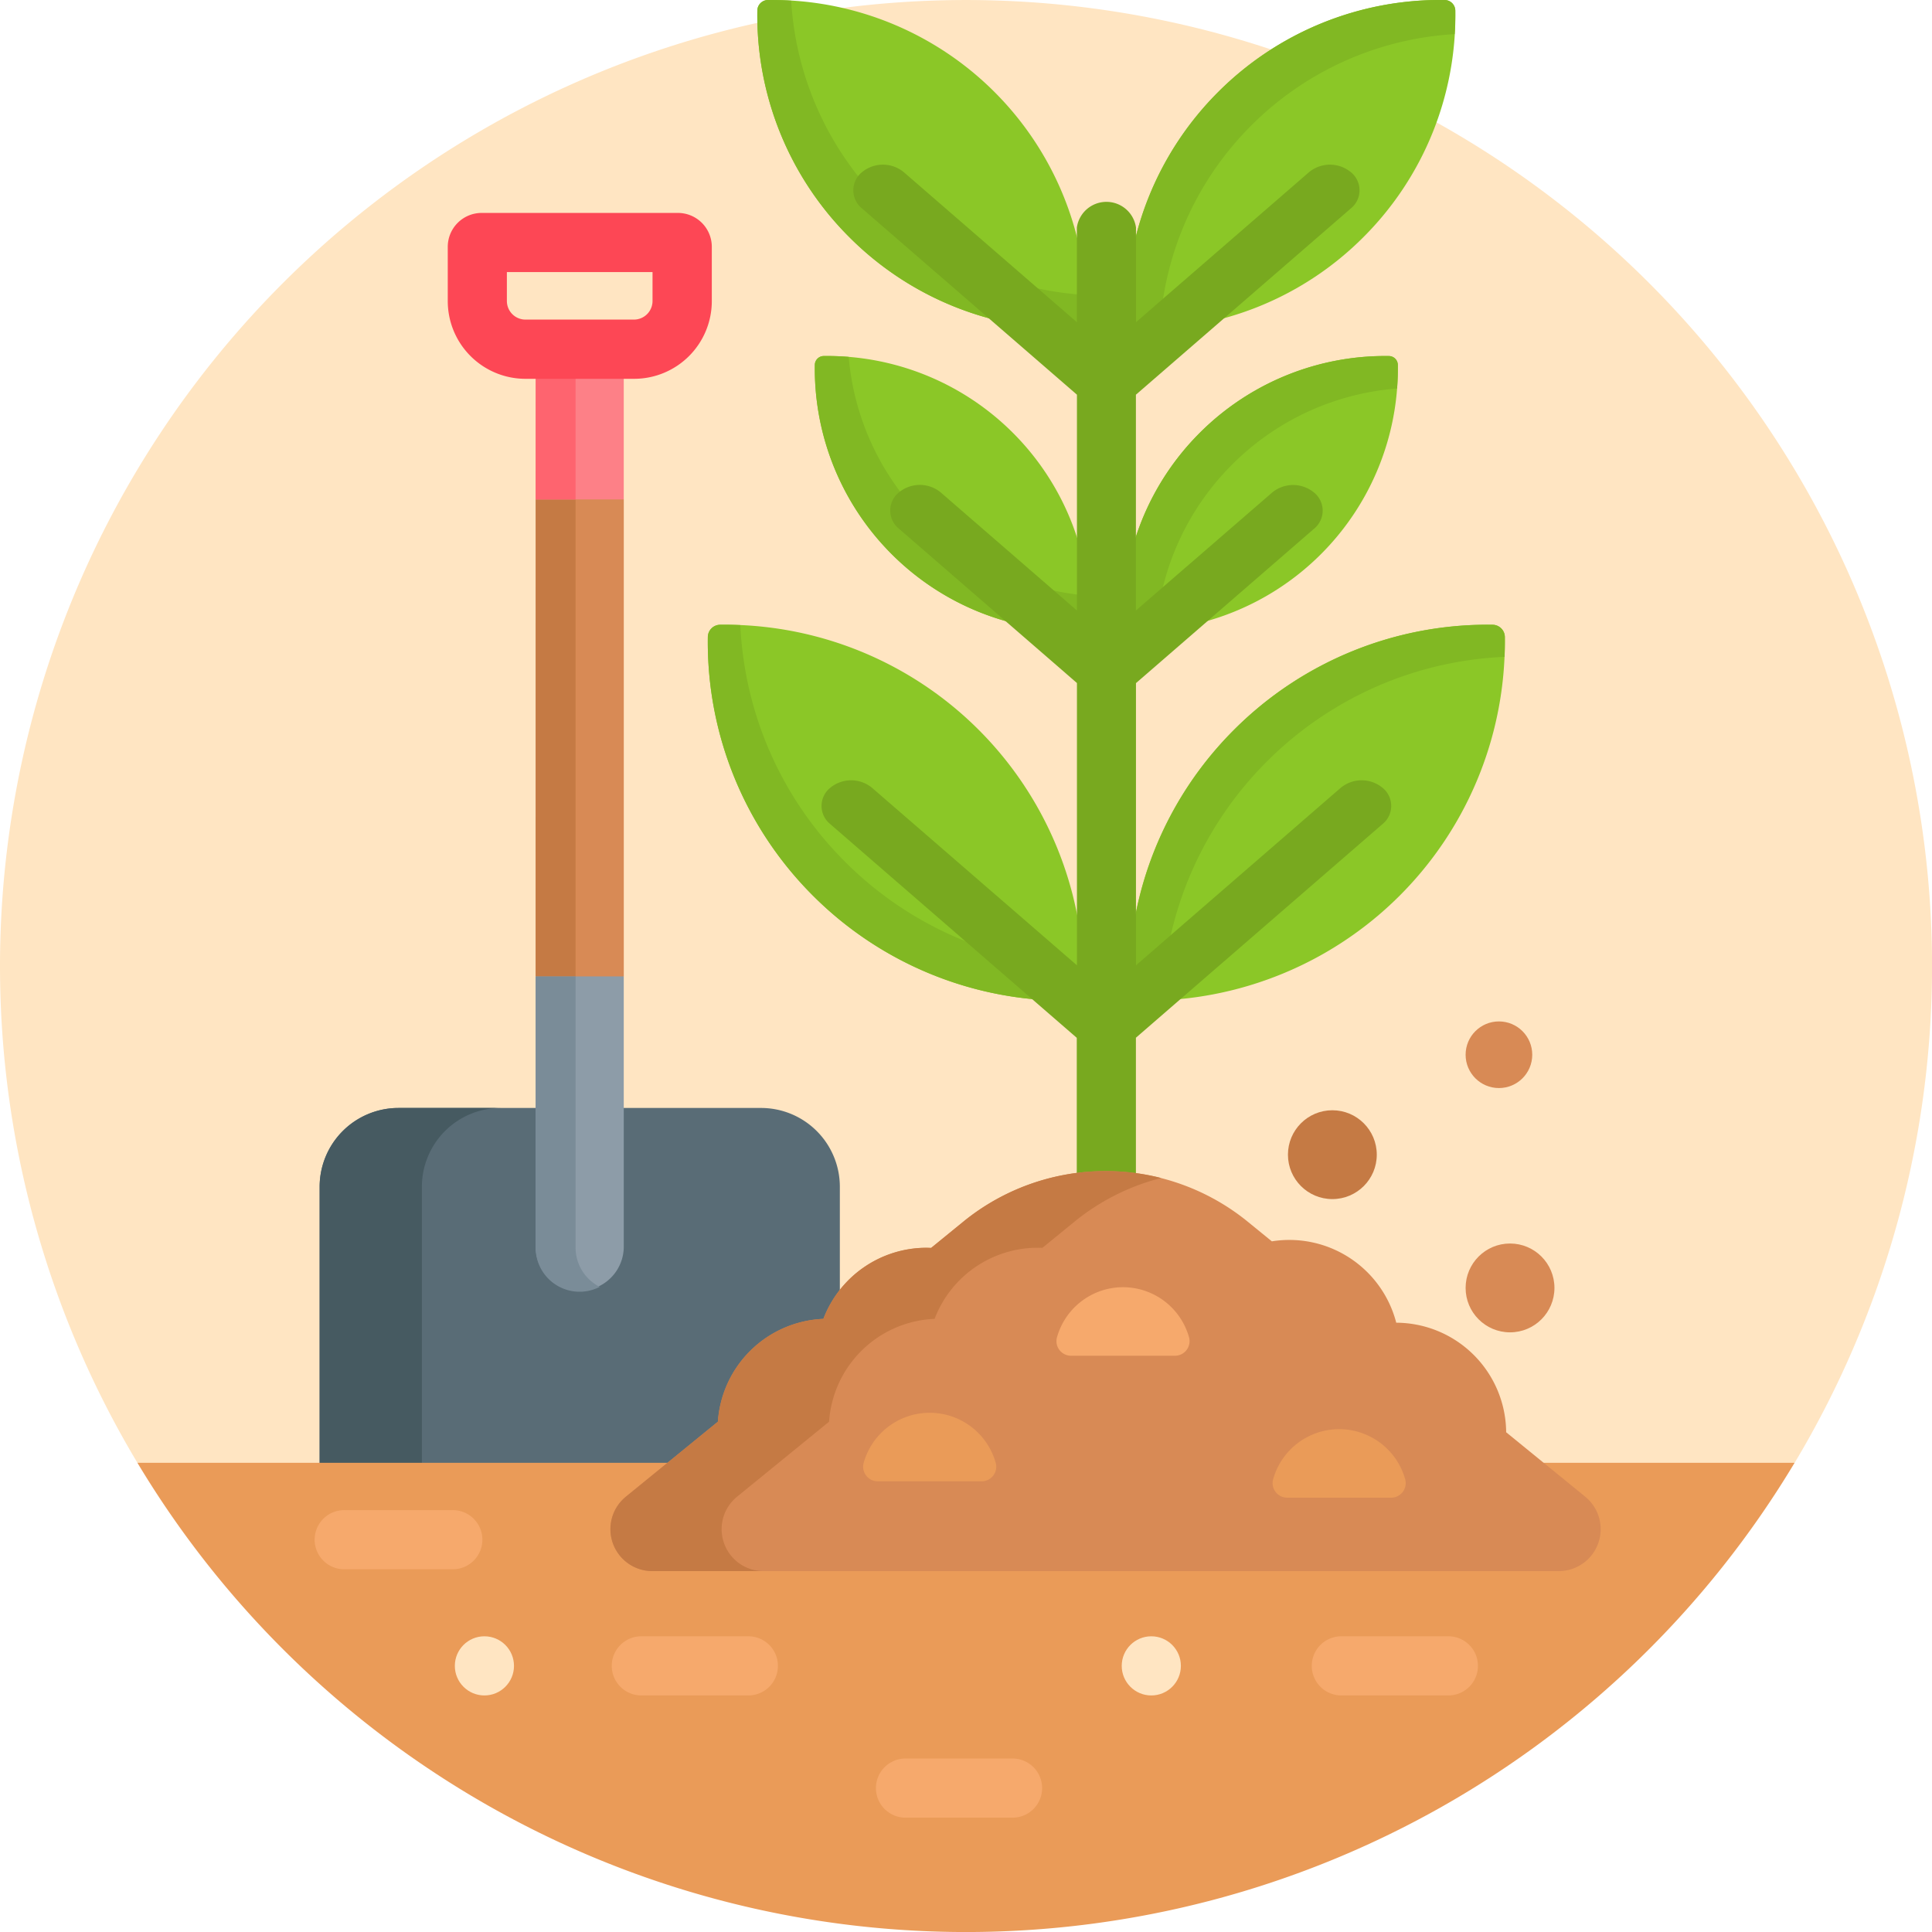 <svg xmlns="http://www.w3.org/2000/svg" width="93.475" height="93.475"><path fill="#ffe5c2" d="M46.737.001A46.745 46.745 0 0 0 6.649 70.775l.835.191h24.875l2.559-2.085.006-.083a5.136 5.136 0 0 1 4.922-4.797l.126-.005.045-.117a5.18 5.18 0 0 1 4.813-3.318q.106-.001.213.005h.072l1.611-1.313a10.7 10.7 0 0 1 13.525 0l1.229 1 .084-.013a5.15 5.15 0 0 1 5.8 3.8l.037.143h.147a5.17 5.17 0 0 1 5.132 5.118v.09l1.937 1.579h11.418l.791-.191A46.745 46.745 0 0 0 46.737.001" data-name="Path 2829"/><path fill="#d88a55" d="M29.932 23.97h-3.766l-.245.191v23.08l.254.191h3.75l.255-.191v-23.08Z" data-name="Path 2830"/><g data-name="Group 1189"><path fill="#596c76" d="m34.918 68.88.006-.083a5.136 5.136 0 0 1 4.923-4.8l.126-.005.045-.117a5 5 0 0 1 .616-1.142v-5.314a3.815 3.815 0 0 0-3.816-3.813H19.28a3.815 3.815 0 0 0-3.815 3.815v13.545h16.894Z" data-name="Path 2831"/><path fill="#465a61" d="M24.227 53.606H19.28a3.815 3.815 0 0 0-3.815 3.815v13.545h4.947V57.421a3.815 3.815 0 0 1 3.815-3.815" data-name="Path 2832"/><g data-name="Group 1188"><path fill="#8d9ca8" d="M25.92 60.362a2.13 2.13 0 0 0 4.259 0V47.241H25.92z" data-name="Path 2833"/><path fill="#c57a44" d="M25.92 24.161h1.928v23.08h-1.932Z" data-name="Path 2834"/><path fill="#fd8087" d="M25.92 18.138h4.259v6.025H25.92Z" data-name="Path 2835"/><path fill="#fe646f" d="M25.92 18.138h1.928v6.025h-1.932Z" data-name="Path 2836"/><g data-name="Group 1186"><path fill="#fd4755" d="M30.674 18.328h-5.25a3.76 3.76 0 0 1-3.76-3.76V11.94a1.64 1.64 0 0 1 1.637-1.638h9.5a1.64 1.64 0 0 1 1.638 1.638v2.628a3.76 3.76 0 0 1-3.765 3.76" data-name="Path 2837"/></g><g data-name="Group 1187"><path fill="#ffe5c2" d="M25.424 15.463a.9.9 0 0 1-.9-.9v-1.4h7.047v1.4a.9.9 0 0 1-.9.9Z" data-name="Path 2838"/></g></g></g><path fill="#ea9b58" d="m74.384 70.775 2.192 1.786a1.837 1.837 0 0 1-1.16 3.26H31.562a1.837 1.837 0 0 1-1.16-3.26l2.193-1.786H6.649a46.747 46.747 0 0 0 80.177 0Z" data-name="Path 2839"/><g data-name="Group 1198"><g data-name="Group 1190"><path fill="#8bc727" d="M59.703 35.311a17.3 17.3 0 0 0-5.084 12.516.6.6 0 0 0 .588.588 17.364 17.364 0 0 0 17.6-17.6.6.6 0 0 0-.588-.588 17.3 17.3 0 0 0-12.516 5.084" data-name="Path 2840"/></g><path fill="#81b823" d="M61.294 36.845a17.3 17.3 0 0 1 11.5-5.065q.02-.482.016-.965a.6.6 0 0 0-.588-.588 17.364 17.364 0 0 0-17.6 17.6.6.6 0 0 0 .588.588c.339 0 .678 0 1.016-.019a17.3 17.3 0 0 1 5.068-11.551" data-name="Path 2841"/><g data-name="Group 1191"><path fill="#8bc727" d="M39.332 43.331a17.3 17.3 0 0 0 12.516 5.084.6.6 0 0 0 .588-.588 17.364 17.364 0 0 0-17.6-17.6.6.6 0 0 0-.588.588 17.3 17.3 0 0 0 5.084 12.516" data-name="Path 2842"/></g><path fill="#81b823" d="M40.881 41.69a17.3 17.3 0 0 1-5.062-11.446 17 17 0 0 0-.985-.017.6.6 0 0 0-.588.588 17.364 17.364 0 0 0 17.6 17.6.6.6 0 0 0 .588-.588q.002-.536-.022-1.07a17.3 17.3 0 0 1-11.531-5.067" data-name="Path 2843"/><g data-name="Group 1194"><g data-name="Group 1192"><path fill="#8bc727" d="M58.937 4.454a15.16 15.16 0 0 0-4.452 10.961.52.52 0 0 0 .515.515 15.16 15.16 0 0 0 10.961-4.452A15.16 15.16 0 0 0 70.413.516a.52.52 0 0 0-.515-.517 15.16 15.16 0 0 0-10.961 4.455" data-name="Path 2844"/></g><path fill="#81b823" d="M60.539 6.073a15.15 15.15 0 0 1 9.84-4.422q.036-.568.031-1.135a.52.52 0 0 0-.512-.515 15.206 15.206 0 0 0-15.413 15.413.52.52 0 0 0 .515.515q.56.002 1.118-.03a15.14 15.14 0 0 1 4.421-9.826" data-name="Path 2845"/><g data-name="Group 1193"><path fill="#8bc727" d="M41.095 11.477a15.16 15.16 0 0 0 10.961 4.452.52.52 0 0 0 .515-.515A15.207 15.207 0 0 0 37.157 0a.52.52 0 0 0-.515.515 15.16 15.16 0 0 0 4.452 10.961Z" data-name="Path 2846"/></g><path fill="#81b823" d="M42.7 9.853A15.15 15.15 0 0 1 38.279.032a19 19 0 0 0-1.122-.033.52.52 0 0 0-.515.515 15.16 15.16 0 0 0 4.452 10.961 15.16 15.16 0 0 0 10.961 4.452.52.52 0 0 0 .515-.515c.005-.38-.008-.76-.031-1.139a15.15 15.15 0 0 1-9.838-4.422Z" data-name="Path 2847"/></g><g data-name="Group 1197"><g data-name="Group 1195"><path fill="#8bc727" d="M58.047 20.944a12.67 12.67 0 0 0-3.719 9.155.435.435 0 0 0 .43.43 12.7 12.7 0 0 0 12.873-12.873.435.435 0 0 0-.43-.43 12.67 12.67 0 0 0-9.154 3.718" data-name="Path 2848"/></g><path fill="#81b823" d="M59.614 22.476a12.65 12.65 0 0 1 7.979-3.679q.045-.57.038-1.142a.435.435 0 0 0-.43-.43 12.7 12.7 0 0 0-12.874 12.874.435.435 0 0 0 .43.43q.589.007 1.176-.04a12.65 12.65 0 0 1 3.681-8.013" data-name="Path 2849"/><g data-name="Group 1196"><path fill="#8bc727" d="M43.143 26.81a12.67 12.67 0 0 0 9.155 3.719.435.435 0 0 0 .43-.43 12.7 12.7 0 0 0-12.874-12.874.435.435 0 0 0-.43.43 12.67 12.67 0 0 0 3.719 9.155" data-name="Path 2850"/></g><path fill="#81b823" d="M44.734 25.147a12.65 12.65 0 0 1-3.672-7.88q-.6-.049-1.209-.042a.435.435 0 0 0-.43.43 12.7 12.7 0 0 0 12.874 12.874.435.435 0 0 0 .43-.43q.009-.638-.047-1.275a12.65 12.65 0 0 1-7.946-3.677" data-name="Path 2851"/></g><path fill="#78a91f" d="M52.097 50.213v6.725a12 12 0 0 1 2.861.01v-6.74L66.891 39.87a1.127 1.127 0 0 0 0-1.754 1.59 1.59 0 0 0-2.023 0l-9.907 8.589V33.051l8.614-7.468a1.127 1.127 0 0 0 0-1.754 1.59 1.59 0 0 0-2.023 0l-6.594 5.709V19.096l10.4-9.012a1.127 1.127 0 0 0 0-1.754 1.59 1.59 0 0 0-2.023 0l-8.373 7.258v-4.581a1.445 1.445 0 0 0-2.861 0v4.581L43.728 8.33a1.59 1.59 0 0 0-2.023 0 1.127 1.127 0 0 0 0 1.754l10.4 9.012v10.442l-6.591-5.714a1.59 1.59 0 0 0-2.023 0 1.127 1.127 0 0 0 0 1.754l8.614 7.468v13.658l-9.914-8.588a1.59 1.59 0 0 0-2.023 0 1.127 1.127 0 0 0 0 1.754Z" data-name="Path 2852"/></g><g data-name="Group 1202"><path fill="#d88a55" d="m76.697 72.414-3.825-3.118a5.34 5.34 0 0 0-5.318-5.3 5.343 5.343 0 0 0-6.019-3.937l-1.163-.948a10.894 10.894 0 0 0-13.766 0l-1.556 1.268c-.073 0-.146-.006-.221-.006a5.34 5.34 0 0 0-4.992 3.439 5.34 5.34 0 0 0-5.102 4.973l-4.452 3.629a2.028 2.028 0 0 0 1.281 3.6h43.854a2.028 2.028 0 0 0 1.279-3.6" data-name="Path 2853"/><path fill="#c57a44" d="m35.661 72.414 4.452-3.629a5.34 5.34 0 0 1 5.106-4.976 5.34 5.34 0 0 1 4.992-3.44q.11-.001.221.006l1.555-1.268a10.9 10.9 0 0 1 4.193-2.113 10.9 10.9 0 0 0-9.573 2.113l-1.555 1.268c-.073 0-.146-.006-.221-.006a5.34 5.34 0 0 0-4.992 3.44 5.34 5.34 0 0 0-5.107 4.976l-4.452 3.629a2.028 2.028 0 0 0 1.281 3.6h5.38a2.028 2.028 0 0 1-1.28-3.6" data-name="Path 2854"/><g data-name="Group 1199"><path fill="#ea9b58" d="M44.982 68.353a3.32 3.32 0 0 0-3.2 2.44.705.705 0 0 0 .691.876h5.016a.706.706 0 0 0 .691-.876 3.32 3.32 0 0 0-3.198-2.44" data-name="Path 2855"/></g><g data-name="Group 1200"><path fill="#ea9b58" d="M64.793 69.146a3.32 3.32 0 0 0-3.2 2.44.705.705 0 0 0 .691.876H67.3a.706.706 0 0 0 .691-.876 3.32 3.32 0 0 0-3.198-2.44" data-name="Path 2856"/></g><g data-name="Group 1201"><path fill="#f6a96c" d="M54.335 62.278a3.32 3.32 0 0 0-3.2 2.44.705.705 0 0 0 .691.876h5.016a.706.706 0 0 0 .691-.876 3.32 3.32 0 0 0-3.2-2.44Z" data-name="Path 2857"/></g></g><g data-name="Group 1203" transform="translate(70.91 60.164)"><circle cx="2.149" cy="2.149" r="2.149" fill="#d88a55" data-name="Ellipse 65"/></g><g data-name="Group 1204" transform="translate(70.91 49.419)"><circle cx="1.612" cy="1.612" r="1.612" fill="#d88a55" data-name="Ellipse 66"/></g><g data-name="Group 1205" transform="translate(62.314 53.717)"><circle cx="2.149" cy="2.149" r="2.149" fill="#c57a44" data-name="Ellipse 67"/></g><g data-name="Group 1212"><g data-name="Group 1206"><path fill="#f6a96c" d="M36.245 82.029h-5.178a1.431 1.431 0 1 1 0-2.861h5.178a1.431 1.431 0 0 1 0 2.861" data-name="Path 2858"/></g><g data-name="Group 1207"><path fill="#f6a96c" d="M49.027 87.943h-5.178a1.431 1.431 0 1 1 0-2.861h5.178a1.431 1.431 0 0 1 0 2.861" data-name="Path 2859"/></g><g data-name="Group 1208"><path fill="#f6a96c" d="M21.87 75.925h-5.178a1.431 1.431 0 1 1 0-2.861h5.178a1.431 1.431 0 1 1 0 2.861" data-name="Path 2860"/></g><g data-name="Group 1209"><path fill="#f6a96c" d="M70.038 82.029H64.86a1.431 1.431 0 0 1 0-2.861h5.178a1.431 1.431 0 1 1 0 2.861" data-name="Path 2861"/></g><g data-name="Group 1210" transform="translate(22.006 79.168)"><circle cx="1.431" cy="1.431" r="1.431" fill="#ffe5c2" data-name="Ellipse 68"/></g><g data-name="Group 1211" transform="translate(54.272 79.168)"><circle cx="1.431" cy="1.431" r="1.431" fill="#ffe5c2" data-name="Ellipse 69"/></g></g><path fill="#7a8c98" d="M27.848 60.362V47.241h-1.932v13.121a2.127 2.127 0 0 0 3.1 1.9 2.13 2.13 0 0 1-1.168-1.9" data-name="Path 2862"/></svg>